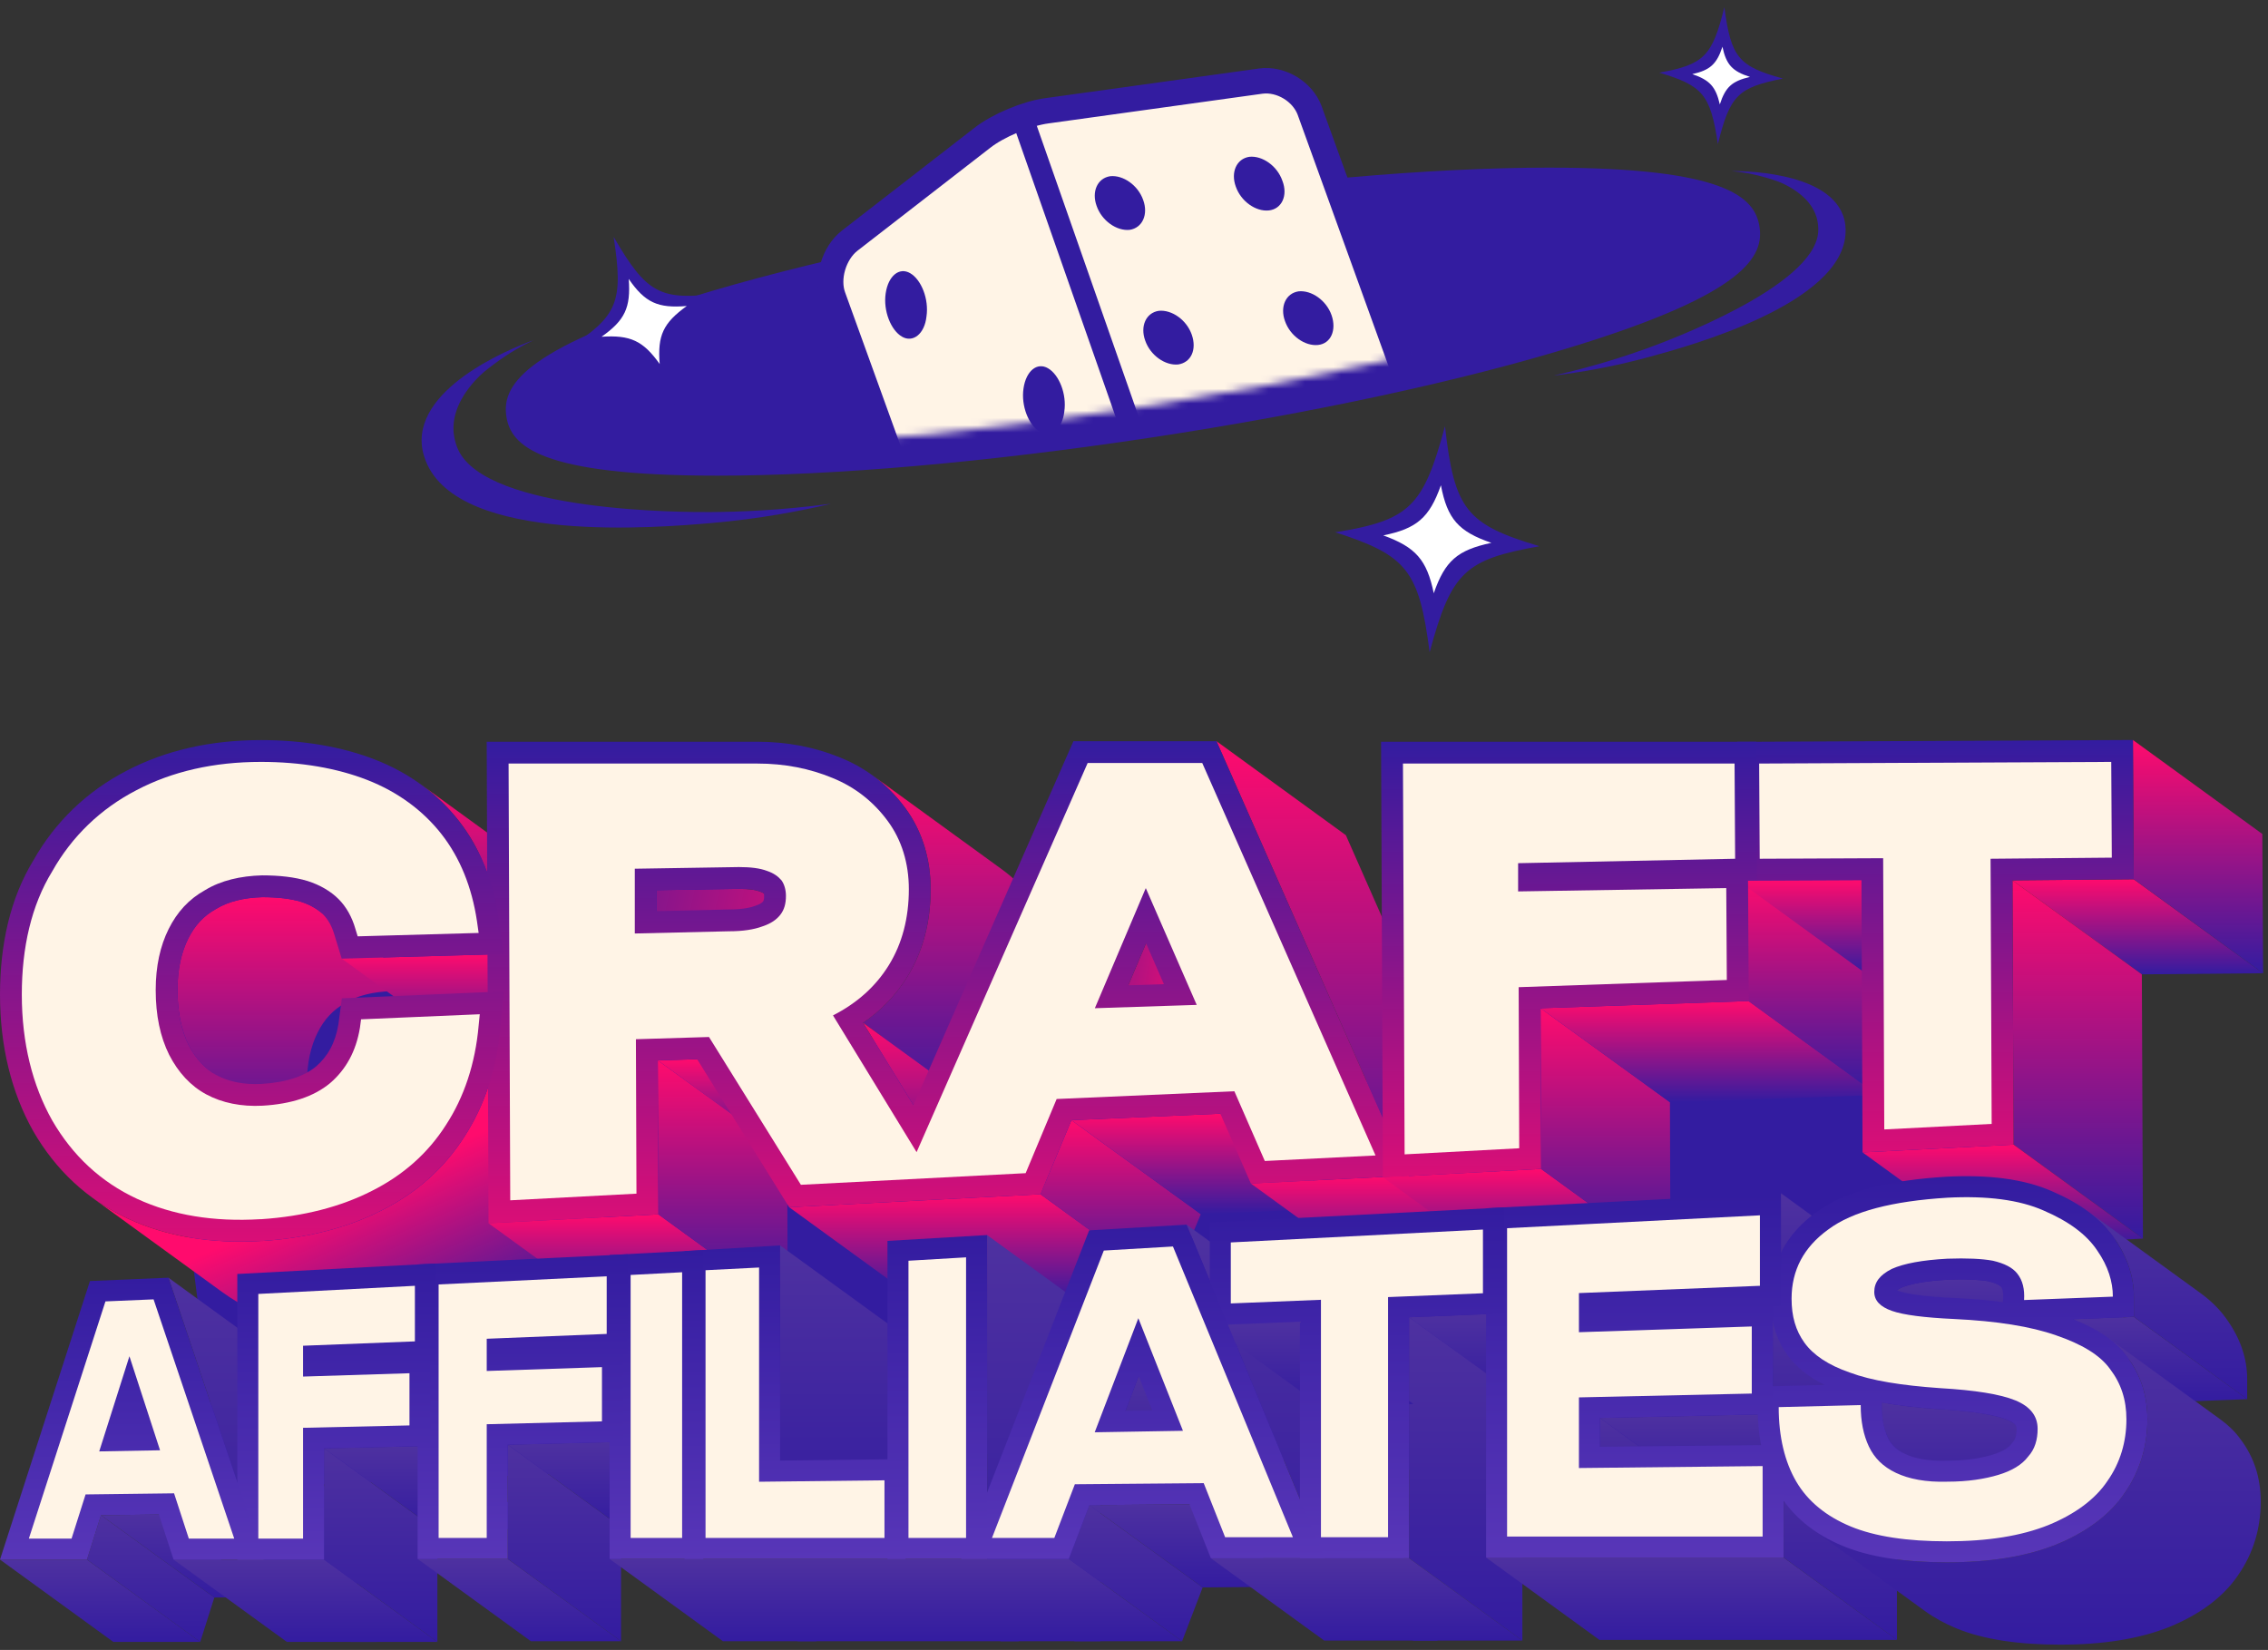 <svg width="312" height="227" viewBox="0 0 312 227" fill="none" xmlns="http://www.w3.org/2000/svg">
<rect x="0" y="0" width="312" height="227" fill="#333333" stroke="none"/>
<path d="M102.026 121.268L26.969 113.026L19 138.017L25 161.823L30.5 204.823L154.103 199.252L247.116 206.095L260.128 206.351L284.202 208.823L292.5 179.823L266.132 142.979L263.167 111.165L250.936 106.823L198.712 126.211L182.643 159.817L144.095 130.13L107.586 149.803L102.026 121.268Z" fill="#331CA0"/>
<path d="M29.792 125.016C31.37 124.055 33.505 123.508 36.088 123.435C38.285 123.438 40.036 123.655 41.422 124.075C42.353 124.374 43.135 124.775 43.756 125.226L61.552 138.155C60.931 137.705 60.149 137.305 59.221 137.007C57.834 136.586 56.084 136.369 53.886 136.366C51.304 136.439 49.168 136.986 47.59 137.948L47.483 138.01C45.819 138.931 44.6 140.244 43.684 142.083C42.764 143.928 42.218 146.251 42.218 149.134C42.218 152.267 42.771 154.733 43.752 156.711C44.558 158.272 45.551 159.456 46.699 160.291L28.901 147.36C27.752 146.525 26.76 145.341 25.954 143.78C24.973 141.802 24.42 139.335 24.42 136.202C24.42 133.32 24.966 130.996 25.885 129.152C26.802 127.312 28.02 126 29.684 125.079L29.792 125.016Z" fill="url(#paint0_linear_14651_4917)"/>
<path d="M57.947 107.958C59.9 109.378 61.631 111.04 63.099 112.916C66.023 116.65 67.82 121.196 68.58 126.283L86.378 139.214C85.618 134.127 83.821 129.581 80.897 125.847C79.426 123.968 77.692 122.303 75.734 120.881L57.947 107.958Z" fill="url(#paint1_linear_14651_4917)"/>
<path d="M47.006 131.886L69.288 131.262L87.087 144.194L64.804 144.818L47.006 131.886Z" fill="url(#paint2_linear_14651_4917)"/>
<path d="M69.289 131.262L68.582 126.293L86.38 139.225L87.088 144.194L69.289 131.262Z" fill="url(#paint3_linear_14651_4917)"/>
<path d="M68.832 141.376C68.328 147.081 66.644 152.136 63.878 156.391C61.098 160.747 57.278 164.128 52.495 166.53C47.814 168.919 42.299 170.321 36.171 170.731L35.906 170.737C29.121 171.135 22.988 170.15 17.605 167.663C15.863 166.856 14.246 165.907 12.752 164.822L30.55 177.753C32.044 178.838 33.662 179.788 35.404 180.595C41.316 183.326 47.551 183.823 53.969 183.662C60.098 183.252 65.613 181.851 70.294 179.461C75.076 177.06 78.896 173.678 81.677 169.322C84.442 165.067 86.126 160.012 86.631 154.307L68.832 141.376Z" fill="url(#paint4_linear_14651_4917)"/>
<path d="M101.669 122.293L90.328 122.474V125.36L108.126 138.292V135.405L119.467 135.224C120.924 135.226 121.777 135.375 122.251 135.557L122.315 135.582L122.379 135.603C122.594 135.675 122.726 135.748 122.809 135.804L105.01 122.872C104.928 122.817 104.796 122.744 104.581 122.672L104.516 122.651L104.453 122.626C103.979 122.444 103.127 122.294 101.669 122.293Z" fill="url(#paint5_linear_14651_4917)"/>
<path d="M90.49 145.888L95.897 145.724L113.695 158.656L108.289 158.819L90.49 145.888Z" fill="url(#paint6_linear_14651_4917)"/>
<path d="M67.205 168.301L90.567 167.072L108.366 180.003L85.004 181.233L67.205 168.301Z" fill="url(#paint7_linear_14651_4917)"/>
<path d="M90.566 167.072L90.49 145.888L108.289 158.819L108.365 180.003L90.566 167.072Z" fill="url(#paint8_linear_14651_4917)"/>
<path d="M124.549 111.195C123.286 109.477 121.783 107.952 120.031 106.678L137.82 119.603C139.576 120.878 141.082 122.405 142.347 124.126C144.672 127.287 145.824 131.126 145.824 135.271C145.824 139.703 144.797 143.767 142.638 147.276C141.054 149.851 138.992 151.964 136.532 153.656L118.733 140.725C121.193 139.032 123.255 136.92 124.839 134.345C126.999 130.836 128.026 126.772 128.026 122.339C128.026 118.195 126.873 114.356 124.549 111.195Z" fill="url(#paint9_linear_14651_4917)"/>
<path d="M125.657 152.05L118.733 140.725L136.532 153.656L143.455 164.981L125.657 152.05Z" fill="url(#paint10_linear_14651_4917)"/>
<path d="M108.562 166.095L143.136 164.307L160.934 177.238L126.361 179.026L108.562 166.095Z" fill="url(#paint11_linear_14651_4917)"/>
<path d="M155.209 135.562L157.66 129.781L175.458 142.713L173.007 148.493L155.209 135.562Z" fill="url(#paint12_linear_14651_4917)"/>
<path d="M143.135 164.307L147.393 154.117L165.191 167.048L160.933 177.238L143.135 164.307Z" fill="url(#paint13_linear_14651_4917)"/>
<path d="M147.394 154.117L167.881 153.224L185.679 166.155L165.192 167.048L147.394 154.117Z" fill="url(#paint14_linear_14651_4917)"/>
<path d="M193.733 161.749L167.345 101.975L185.143 114.906L211.531 174.681L193.733 161.749Z" fill="url(#paint15_linear_14651_4917)"/>
<path d="M172.075 162.832L193.733 161.749L211.531 174.681L189.874 175.764L172.075 162.832Z" fill="url(#paint16_linear_14651_4917)"/>
<path d="M190.242 161.982L212.003 160.825L229.802 173.757L208.041 174.913L190.242 161.982Z" fill="url(#paint17_linear_14651_4917)"/>
<path d="M238.982 102.066L239.093 121.164L256.892 134.095L256.781 114.997L238.982 102.066Z" fill="url(#paint18_linear_14651_4917)"/>
<path d="M212.003 160.825L211.927 138.717L229.725 151.648L229.801 173.757L212.003 160.825Z" fill="url(#paint19_linear_14651_4917)"/>
<path d="M211.927 138.717L240.57 137.726L258.368 150.658L229.725 151.648L211.927 138.717Z" fill="url(#paint20_linear_14651_4917)"/>
<path d="M240.1 137.434L240 120.823L257.798 133.754L257.898 150.366L240.1 137.434Z" fill="url(#paint21_linear_14651_4917)"/>
<path d="M239.094 121.164L256.072 121.088L273.87 134.019L256.892 134.095L239.094 121.164Z" fill="url(#paint22_linear_14651_4917)"/>
<path d="M276.846 121.123L293.529 120.971L311.327 133.902L294.644 134.054L276.846 121.123Z" fill="url(#paint23_linear_14651_4917)"/>
<path d="M293.53 120.971L293.419 101.809L311.217 114.74L311.328 133.902L293.53 120.971Z" fill="url(#paint24_linear_14651_4917)"/>
<path d="M276.997 157.479L276.846 121.123L294.644 134.054L294.796 170.41L276.997 157.479Z" fill="url(#paint25_linear_14651_4917)"/>
<path d="M256.225 158.549L276.998 157.479L294.797 170.41L274.023 171.481L256.225 158.549Z" fill="url(#paint26_linear_14651_4917)"/>
<path fill-rule="evenodd" clip-rule="evenodd" d="M167.345 101.975H147.667L125.657 152.05L118.734 140.725C121.194 139.032 123.256 136.92 124.84 134.345C126.999 130.836 128.027 126.772 128.027 122.339C128.027 118.195 126.874 114.356 124.549 111.195C122.338 108.186 119.391 105.771 115.654 104.255C112.15 102.804 108.333 102.051 104.158 102.051H66.953L67.205 168.301L90.567 167.072L90.491 145.888L95.898 145.724L108.563 166.095L143.136 164.307L147.394 154.117L167.881 153.224L172.076 162.832L193.733 161.749L167.345 101.975ZM104.453 122.626L104.517 122.65L104.581 122.672C104.797 122.744 104.928 122.817 105.011 122.872C105.035 122.889 105.058 122.906 105.081 122.924C105.102 123.002 105.12 123.114 105.12 123.253C105.12 123.854 105.003 123.986 104.991 124L104.99 124.001C104.888 124.131 104.668 124.364 103.972 124.596L103.92 124.613L103.868 124.633C103.098 124.921 101.963 125.127 100.275 125.127H100.24L90.329 125.36V122.474L101.669 122.293C103.127 122.294 103.979 122.444 104.453 122.626ZM160.111 135.402L155.21 135.562L157.661 129.781L160.111 135.402Z" fill="url(#paint27_linear_14651_4917)"/>
<path fill-rule="evenodd" clip-rule="evenodd" d="M276.846 121.123L293.529 120.971L293.419 101.809L238.982 102.065L239.093 121.164L256.071 121.088L256.224 158.549L276.998 157.479L276.846 121.123Z" fill="url(#paint28_linear_14651_4917)"/>
<path d="M29.792 125.016C31.37 124.055 33.505 123.508 36.088 123.435C38.286 123.438 40.036 123.655 41.422 124.075C42.741 124.499 43.764 125.127 44.449 125.815C45.12 126.488 45.663 127.416 46.01 128.635L46.019 128.664L47.006 131.886L69.289 131.262L68.582 126.293L68.58 126.283C67.82 121.196 66.023 116.65 63.099 112.916C60.194 109.205 56.261 106.328 51.612 104.514C47.023 102.723 41.689 101.823 35.893 101.823C28.986 101.823 22.769 103.227 17.401 106.047C11.954 108.868 7.588 113.067 4.593 118.37C1.382 123.621 0 130.015 0 136.824C0 143.947 1.57 150.292 4.565 155.615L4.574 155.631L4.583 155.647C7.66 160.966 11.983 165.059 17.605 167.663L17.608 167.664C22.991 170.151 29.121 171.135 35.906 170.737H36.071L36.171 170.731C42.299 170.321 47.814 168.92 52.495 166.53C57.278 164.128 61.097 160.747 63.878 156.391C66.644 152.136 68.328 147.081 68.832 141.376L69.328 136.397L47.027 137.352L46.548 140.961C46.108 143.554 45.046 145.369 43.476 146.727C41.888 148.036 39.498 148.92 35.958 149.13C33.48 149.259 31.414 148.794 29.806 147.929C28.269 147.103 26.965 145.738 25.954 143.78C24.973 141.802 24.42 139.335 24.42 136.202C24.42 133.32 24.966 130.996 25.885 129.152C26.802 127.313 28.02 126 29.684 125.079L29.739 125.049L29.792 125.016Z" fill="url(#paint29_linear_14651_4917)"/>
<path fill-rule="evenodd" clip-rule="evenodd" d="M241.712 121.09L241.601 102.051H189.987L190.242 161.982L212.003 160.825L211.927 138.717L240.57 137.726L240.47 121.115L241.712 121.09ZM208.917 135.819H208.917L208.993 157.981H208.993L208.917 135.819ZM238.618 105.051L238.695 118.151H238.695L238.619 105.051H238.618ZM237.552 134.829H237.552L237.476 122.187H237.476L237.552 134.829ZM208.841 118.76V122.644H208.841V118.76H208.841Z" fill="url(#paint30_linear_14651_4917)"/>
<path d="M238.618 105.051H193L193.228 158.819L208.993 157.981L208.917 135.819L237.552 134.829L237.476 122.187L208.841 122.644V118.76L238.695 118.151L238.618 105.051Z" fill="#FFF4E6"/>
<path d="M149.625 104.975L126.092 158.514L114.592 139.703C117.867 138.028 120.456 135.743 122.284 132.773C124.112 129.803 125.026 126.299 125.026 122.339C125.026 118.76 124.036 115.561 122.132 112.972C120.228 110.382 117.715 108.326 114.516 107.031C111.394 105.737 107.967 105.051 104.159 105.051C104.082 105.051 104.082 105.051 104.006 105.051H69.964L70.192 165.14L87.556 164.226L87.48 142.978L97.533 142.673L110.175 163.007L141.095 161.408L145.36 151.203L169.807 150.137L173.995 159.733L189.227 158.971L165.389 104.975H149.625ZM150.615 138.713L157.621 122.187L164.628 138.256L150.615 138.713ZM105.529 119.826C106.443 120.131 107.053 120.588 107.51 121.121C107.89 121.654 108.119 122.415 108.119 123.253C108.119 124.319 107.89 125.157 107.357 125.842C106.824 126.528 106.063 127.061 104.92 127.442C103.702 127.899 102.179 128.127 100.275 128.127L87.328 128.432V119.521L101.645 119.293C103.245 119.293 104.539 119.445 105.529 119.826Z" fill="#FFF4E6"/>
<path d="M290.512 117.998L290.436 104.823L242 105.051L242.076 118.15L259.059 118.074L259.212 155.392L273.986 154.63L273.834 118.15L290.512 117.998Z" fill="#FFF4E6"/>
<path d="M49.515 141.406C48.973 144.669 47.58 147.154 45.413 149.018C43.168 150.882 40.072 151.892 36.125 152.125C33.184 152.28 30.553 151.737 28.386 150.572C26.219 149.407 24.516 147.542 23.278 145.135C22.039 142.649 21.42 139.698 21.42 136.202C21.42 132.94 22.039 130.144 23.2 127.814C24.361 125.484 25.986 123.697 28.231 122.454C30.398 121.134 33.107 120.513 36.048 120.435C38.447 120.435 40.537 120.668 42.317 121.212C44.02 121.755 45.49 122.61 46.574 123.697C47.657 124.785 48.431 126.183 48.896 127.814L49.205 128.824L65.845 128.357L65.613 126.726C64.916 122.066 63.291 118.027 60.737 114.765C58.183 111.503 54.7 108.939 50.521 107.308C46.342 105.677 41.388 104.823 35.893 104.823C29.392 104.823 23.665 106.143 18.789 108.706C13.835 111.27 9.888 115.076 7.179 119.891C4.316 124.552 3 130.377 3 136.824C3 143.504 4.471 149.329 7.179 154.145C9.966 158.96 13.835 162.611 18.866 164.941C23.742 167.193 29.392 168.126 35.816 167.737C35.893 167.737 35.971 167.737 35.971 167.737C41.775 167.349 46.883 166.028 51.14 163.854C55.474 161.679 58.88 158.65 61.356 154.766C63.833 150.96 65.381 146.377 65.845 141.096L66 139.542L49.669 140.241L49.515 141.406Z" fill="#FFF4E6"/>
<path d="M0 214.574H11.959L27.546 225.898H15.587L0 214.574Z" fill="url(#paint31_linear_14651_4917)"/>
<path d="M11.959 214.574L13.896 208.47L29.483 219.794L27.546 225.898L11.959 214.574Z" fill="url(#paint32_linear_14651_4917)"/>
<path d="M13.896 208.47L21.858 208.371L37.444 219.696L29.483 219.795L13.896 208.47Z" fill="url(#paint33_linear_14651_4917)"/>
<path d="M36.246 214.574L23.172 175.79L38.759 187.115L51.833 225.899L36.246 214.574Z" fill="url(#paint34_linear_14651_4917)"/>
<path d="M23.877 214.574H36.246L51.833 225.898H39.464L23.877 214.574Z" fill="url(#paint35_linear_14651_4917)"/>
<path d="M32.647 214.574H44.581L60.167 225.899H48.233L32.647 214.574Z" fill="url(#paint36_linear_14651_4917)"/>
<path d="M44.58 214.574V199.266L60.167 210.591V225.899L44.58 214.574Z" fill="url(#paint37_linear_14651_4917)"/>
<path d="M44.58 199.267L59.219 198.938L74.806 210.263L60.167 210.591L44.58 199.267Z" fill="url(#paint38_linear_14651_4917)"/>
<path d="M57.448 214.481H69.849L85.436 225.805H73.035L57.448 214.481Z" fill="url(#paint39_linear_14651_4917)"/>
<path d="M69.849 214.48V198.767L85.436 210.092V225.805L69.849 214.48Z" fill="url(#paint40_linear_14651_4917)"/>
<path d="M69.849 198.768L85.7 198.371L101.287 209.696L85.436 210.092L69.849 198.768Z" fill="url(#paint41_linear_14651_4917)"/>
<path d="M83.861 214.481H96.728L112.315 225.805H99.448L83.861 214.481Z" fill="url(#paint42_linear_14651_4917)"/>
<path d="M107.314 200.939V171.347L122.901 182.671V212.263L107.314 200.939Z" fill="url(#paint43_linear_14651_4917)"/>
<path d="M94.168 214.481H124.564L140.151 225.805H109.755L94.168 214.481Z" fill="url(#paint44_linear_14651_4917)"/>
<path d="M135.789 214.481V169.923L151.376 181.247V225.805L135.789 214.481Z" fill="url(#paint45_linear_14651_4917)"/>
<path d="M122.084 214.481H135.79L151.377 225.805H137.671L122.084 214.481Z" fill="url(#paint46_linear_14651_4917)"/>
<path d="M154.822 194.095L156.645 189.328L172.232 200.652L170.409 205.419L154.822 194.095Z" fill="url(#paint47_linear_14651_4917)"/>
<path d="M132.236 214.481H147.03L162.617 225.805H147.823L132.236 214.481Z" fill="url(#paint48_linear_14651_4917)"/>
<path d="M147.029 214.481L149.858 207.08L165.445 218.405L162.616 225.805L147.029 214.481Z" fill="url(#paint49_linear_14651_4917)"/>
<path d="M149.859 207.08L163.634 206.964L179.221 218.289L165.446 218.405L149.859 207.08Z" fill="url(#paint50_linear_14651_4917)"/>
<path d="M182.181 214.387L163.244 168.49L178.831 179.814L197.768 225.712L182.181 214.387Z" fill="url(#paint51_linear_14651_4917)"/>
<path d="M166.574 214.387H182.181L197.768 225.712H182.161L166.574 214.387Z" fill="url(#paint52_linear_14651_4917)"/>
<path d="M193.838 181.232L206.892 180.706L222.479 192.03L209.425 192.557L193.838 181.232Z" fill="url(#paint53_linear_14651_4917)"/>
<path d="M193.838 214.388V181.232L209.425 192.557V225.712L193.838 214.388Z" fill="url(#paint54_linear_14651_4917)"/>
<path d="M178.828 214.387H193.839L209.426 225.712H194.415L178.828 214.387Z" fill="url(#paint55_linear_14651_4917)"/>
<path d="M166.426 182.337L178.827 181.837L194.414 193.162L182.013 193.662L166.426 182.337Z" fill="url(#paint56_linear_14651_4917)"/>
<path d="M220.099 199.054V195.084L235.686 206.408V210.379L220.099 199.054Z" fill="url(#paint57_linear_14651_4917)"/>
<path d="M244.994 179.68V164.166L260.581 175.49V191.005L244.994 179.68Z" fill="url(#paint58_linear_14651_4917)"/>
<path d="M220.099 195.083L243.876 194.557L259.463 205.881L235.686 206.408L220.099 195.083Z" fill="url(#paint59_linear_14651_4917)"/>
<path d="M243.875 194.556V179.725L259.462 191.05V205.881L243.875 194.556Z" fill="url(#paint60_linear_14651_4917)"/>
<path d="M204.435 214.294H245.367L260.954 225.619H220.022L204.435 214.294Z" fill="url(#paint61_linear_14651_4917)"/>
<path d="M245.367 214.294V198.786L260.954 210.111V225.619L245.367 214.294Z" fill="url(#paint62_linear_14651_4917)"/>
<path d="M273.557 176.283C272.375 176.07 270.51 175.974 268.037 176.062C264.763 176.24 262.692 176.672 261.495 177.188C261.241 177.318 261.065 177.432 260.946 177.522L276.533 188.846C276.652 188.756 276.828 188.643 277.082 188.512C278.279 187.996 280.35 187.565 283.624 187.386C286.097 187.299 287.962 187.395 289.144 187.607C290.051 187.827 290.484 188.059 290.679 188.201L275.093 176.877C274.898 176.735 274.464 176.502 273.557 176.283Z" fill="url(#paint63_linear_14651_4917)"/>
<path d="M258.861 193.315V192.96C261.186 193.378 263.798 193.665 266.679 193.867L266.696 193.868L266.714 193.869C271.532 194.147 274.564 194.694 276.137 195.337C276.519 195.494 276.783 195.646 276.963 195.777L292.549 207.101C292.369 206.97 292.105 206.818 291.724 206.662C290.151 206.018 287.119 205.472 282.302 205.194L282.283 205.193L282.265 205.191C279.384 204.989 276.773 204.702 274.448 204.285V204.64C274.448 206.556 274.767 207.981 275.292 209.097C275.603 209.758 276.044 210.323 276.698 210.798L261.111 199.474C260.457 198.998 260.016 198.433 259.705 197.772C259.18 196.656 258.861 195.231 258.861 193.315Z" fill="url(#paint64_linear_14651_4917)"/>
<path d="M285.184 181.497L293.548 181.178L309.135 192.502L300.771 192.822L285.184 181.497Z" fill="url(#paint65_linear_14651_4917)"/>
<path d="M287.134 166.591C288.644 167.689 289.914 168.951 290.903 170.428C292.687 173.001 293.549 175.705 293.549 178.396L293.549 181.178L309.136 192.502L309.136 189.72C309.136 187.03 308.274 184.325 306.49 181.753C305.499 180.273 304.226 179.008 302.712 177.909L287.134 166.591Z" fill="url(#paint66_linear_14651_4917)"/>
<path d="M292.611 186.656C291.876 185.637 290.957 184.756 289.896 183.984L305.476 195.303C306.54 196.076 307.461 196.96 308.197 197.981C310.079 200.466 311.001 203.317 311.001 206.598C311.001 210.208 310.012 213.68 307.884 216.717C305.788 219.842 302.43 222.199 298.461 223.827C294.286 225.497 289.326 226.272 283.401 226.272C277.813 226.272 272.905 225.605 269.049 223.998C267.494 223.35 266.064 222.564 264.784 221.635L249.197 210.31C250.477 211.24 251.907 212.025 253.462 212.673C257.318 214.28 262.226 214.947 267.814 214.947C273.739 214.947 278.699 214.172 282.874 212.502C286.843 210.874 290.201 208.518 292.297 205.392C294.425 202.355 295.413 198.884 295.413 195.273C295.413 191.992 294.492 189.141 292.611 186.656Z" fill="url(#paint67_linear_14651_4917)"/>
<path fill-rule="evenodd" clip-rule="evenodd" d="M285.183 181.497C288.289 182.715 290.932 184.328 292.61 186.656C294.492 189.141 295.413 191.992 295.413 195.273C295.413 198.884 294.424 202.355 292.296 205.392C290.201 208.518 286.866 210.864 282.897 212.493L282.885 212.498L282.873 212.502C278.699 214.172 273.738 214.947 267.813 214.947C262.225 214.947 257.318 214.28 253.461 212.673C249.64 211.081 246.58 208.657 244.62 205.313C242.715 202.064 241.799 198.079 241.799 193.595V190.776L251.039 190.546C248.875 189.492 247.12 188.133 245.889 186.429C244.254 184.164 243.57 181.581 243.57 178.676C243.57 173.779 245.738 169.767 249.783 166.837C253.848 163.8 260.065 162.371 267.728 161.898L267.743 161.897L267.757 161.896C273.383 161.605 278.368 162.16 282.307 163.907C286.024 165.516 288.989 167.572 290.902 170.428C292.686 173.001 293.548 175.705 293.548 178.396V181.178L285.183 181.497ZM275.229 177L275.242 177.016L275.254 177.031C275.406 177.221 275.624 177.635 275.559 178.682L275.53 179.147C273.507 178.883 271.32 178.698 268.976 178.586L268.97 178.586C264.854 178.399 262.358 178.03 261.222 177.629C261.117 177.592 261.025 177.556 260.946 177.522C261.065 177.432 261.24 177.318 261.494 177.188C262.691 176.672 264.763 176.24 268.036 176.062C270.509 175.974 272.375 176.07 273.557 176.283C274.85 176.596 275.18 176.936 275.229 177ZM258.861 193.315V192.96C261.186 193.378 263.798 193.665 266.679 193.867L266.696 193.868L266.714 193.869C271.532 194.147 274.564 194.694 276.137 195.337C276.849 195.629 277.149 195.907 277.266 196.056C277.351 196.164 277.418 196.294 277.418 196.579C277.418 197.584 277.177 198.114 276.864 198.458L276.772 198.558L276.691 198.668C276.358 199.111 275.604 199.691 274.069 200.151C272.498 200.622 270.449 200.962 267.907 200.962H267.861L267.816 200.963C265.168 201.046 263.316 200.624 262.057 200.028C260.85 199.456 260.147 198.712 259.705 197.772C259.18 196.656 258.861 195.231 258.861 193.315Z" fill="url(#paint68_linear_14651_4917)"/>
<path fill-rule="evenodd" clip-rule="evenodd" d="M244.994 164.166L204.435 166.232V214.294H245.367V198.786L220.098 199.054V195.083L243.876 194.557V179.725L244.994 179.68V164.166Z" fill="url(#paint69_linear_14651_4917)"/>
<path fill-rule="evenodd" clip-rule="evenodd" d="M206.893 180.706V166.124L166.427 168.19V182.337L178.828 181.837V214.388H193.839V181.232L206.893 180.706Z" fill="url(#paint70_linear_14651_4917)"/>
<path fill-rule="evenodd" clip-rule="evenodd" d="M149.827 169.279L132.236 214.481H147.03L149.859 207.08L163.633 206.964L166.574 214.387H182.181L163.244 168.49L149.827 169.279ZM156.645 189.328L158.509 194.033L154.823 194.095L156.645 189.328Z" fill="url(#paint71_linear_14651_4917)"/>
<path d="M135.79 214.481V169.923L122.084 170.729V214.481H135.79Z" fill="url(#paint72_linear_14651_4917)"/>
<path fill-rule="evenodd" clip-rule="evenodd" d="M107.314 200.939V171.347L94.168 172.13V214.481H124.564V200.742L107.314 200.939Z" fill="url(#paint73_linear_14651_4917)"/>
<path fill-rule="evenodd" clip-rule="evenodd" d="M96.727 214.481V171.993L83.86 172.67V214.481H96.727Z" fill="url(#paint74_linear_14651_4917)"/>
<path d="M57.448 214.481H69.849V198.768L85.7 198.371V186.326L86.353 186.3V172.565L57.448 173.964V214.481Z" fill="url(#paint75_linear_14651_4917)"/>
<path d="M32.645 214.574H44.58V199.267L59.219 198.938V187.359L59.965 187.33V173.836L32.645 175.279V214.574Z" fill="url(#paint76_linear_14651_4917)"/>
<path fill-rule="evenodd" clip-rule="evenodd" d="M0 214.574H11.959L13.896 208.47L21.857 208.371L23.877 214.574H36.247L23.172 175.79L12.374 176.246L0 214.574Z" fill="url(#paint77_linear_14651_4917)"/>
<path d="M277.51 175.226C276.858 174.387 275.739 173.827 274.154 173.454C272.662 173.174 270.517 173.081 267.906 173.174C264.456 173.361 261.939 173.827 260.26 174.573C258.582 175.412 257.836 176.438 257.836 177.743C257.836 178.955 258.675 179.795 260.26 180.354C261.845 180.914 264.736 181.287 268.839 181.473C274.713 181.753 279.375 182.499 282.825 183.711C286.368 184.923 288.886 186.415 290.285 188.373C291.777 190.331 292.523 192.569 292.523 195.273C292.523 198.35 291.683 201.241 289.912 203.758C288.233 206.276 285.436 208.327 281.8 209.819C278.07 211.311 273.501 212.057 267.813 212.057C262.405 212.057 257.929 211.404 254.572 210.006C251.216 208.607 248.698 206.556 247.113 203.852C245.528 201.147 244.688 197.697 244.688 193.595L255.971 193.315C255.971 195.553 256.344 197.418 257.09 199.003C257.836 200.588 259.048 201.8 260.82 202.639C262.591 203.479 264.922 203.945 267.906 203.852C270.703 203.852 273.035 203.479 274.899 202.919C276.764 202.36 278.163 201.52 279.002 200.402C279.935 199.376 280.308 198.07 280.308 196.579C280.308 194.807 279.282 193.501 277.231 192.662C275.179 191.823 271.729 191.264 266.881 190.984C261.566 190.611 257.463 189.958 254.479 188.839C251.495 187.814 249.444 186.415 248.232 184.737C247.02 183.058 246.46 181.1 246.46 178.676C246.46 174.759 248.139 171.589 251.495 169.165C254.852 166.647 260.353 165.249 267.906 164.782C273.314 164.503 277.79 165.062 281.147 166.554C284.597 168.046 287.021 169.818 288.513 172.055C290.005 174.2 290.658 176.345 290.658 178.396L278.443 178.862C278.536 177.37 278.256 176.158 277.51 175.226Z" fill="#FFF4E6"/>
<path d="M242.104 167.207V176.904L217.208 177.905V183.289L240.985 182.499V191.73L217.208 192.257V201.975L242.477 201.707V211.404H207.324V168.978L217.208 168.475L242.104 167.207Z" fill="#FFF4E6"/>
<path d="M204.003 177.93V169.165L169.316 170.937V179.329L181.718 178.829V211.498H190.949V178.456L204.003 177.93Z" fill="#FFF4E6"/>
<path fill-rule="evenodd" clip-rule="evenodd" d="M145.04 211.591H136.462L151.847 172.055L161.358 171.496L177.862 211.498H168.538L165.59 204.057L147.863 204.207L145.04 211.591ZM162.735 196.852L150.596 197.057L156.597 181.361L162.735 196.852Z" fill="#FFF4E6"/>
<path d="M132.899 172.988V211.591H124.974V173.454L132.899 172.988Z" fill="#FFF4E6"/>
<path d="M97.058 211.591V174.76L104.424 174.387V203.862L121.674 203.665V211.591H97.058Z" fill="#FFF4E6"/>
<path d="M93.838 175.039V211.591H86.751V175.412L93.838 175.039Z" fill="#FFF4E6"/>
<path d="M66.958 211.591H60.338V176.717L83.462 175.599V183.524L66.958 184.19V188.622L82.81 188.093V195.553L66.958 195.949V211.591Z" fill="#FFF4E6"/>
<path d="M41.69 211.684H35.536V178.023L57.075 176.904V184.55L41.69 185.15V189.392L56.33 188.933V196.113L41.69 196.441V211.684Z" fill="#FFF4E6"/>
<path fill-rule="evenodd" clip-rule="evenodd" d="M9.844 211.684H3.97L14.506 179.049L21.127 178.769L32.223 211.684H25.975L23.946 205.455L11.773 205.606L9.844 211.684ZM22.017 199.533L13.65 199.688L17.804 186.597L22.017 199.533Z" fill="#FFF4E6"/>
<path d="M242.05 31.213C241.44 27.183 237.52 23.063 213.07 23.063H213.02C196.87 23.063 175.71 24.923 153.44 28.293C131.17 31.663 110.41 36.143 94.98 40.923C71.58 48.163 69.05 53.263 69.66 57.293C70.27 61.323 74.19 65.443 98.64 65.443H98.69C114.84 65.443 136 63.583 158.27 60.213C180.54 56.843 201.3 52.363 216.73 47.583C240.13 40.343 242.66 35.243 242.05 31.213Z" fill="#331CA0"/>
<path d="M114.27 69.313C107.31 70.223 101.59 70.433 97.71 70.453C94.25 70.473 67.02 70.483 63.03 61.873C62.46 60.643 62.39 59.353 62.39 59.353C62.18 55.953 64.56 53.263 65.34 52.383C66.16 51.463 66.86 50.923 67.94 50.113C70.07 48.503 72.03 47.453 73.42 46.793C72.18 47.233 58.08 52.353 58 60.523C57.99 61.903 58.38 62.923 58.58 63.443C63.13 74.953 90.74 72.573 97.84 71.963C104.53 71.383 110.13 70.303 114.26 69.323L114.27 69.313Z" fill="#331CA0"/>
<path d="M213.82 51.653C219.28 50.413 223.62 48.993 226.53 47.943C229.12 47.003 249.51 39.503 250.12 31.963C250.21 30.883 249.9 29.903 249.9 29.903C249.12 27.303 246.59 25.943 245.77 25.503C244.9 25.033 244.23 24.833 243.2 24.513C241.16 23.893 239.41 23.643 238.18 23.543C239.23 23.523 251.2 23.473 253.52 29.573C253.91 30.603 253.9 31.473 253.89 31.923C253.66 41.793 232.34 47.623 226.85 49.113C221.69 50.523 217.19 51.253 213.83 51.663L213.82 51.653Z" fill="#331CA0"/>
<mask id="mask0_14651_4917" style="mask-type:alpha" maskUnits="userSpaceOnUse" x="68" y="1" width="173" height="61">
<path d="M240.501 27.823C237.176 8.823 236.921 19.847 212.556 20.44L212.506 20.442C196.412 20.833 194 -1.177 152.501 2.323C115 5.485 108.501 25.823 95.263 39.315C72.101 46.373 64.774 34.883 70.387 54.603C76 74.323 243.825 46.823 240.501 27.823Z" fill="#331CA0"/>
</mask>
<g mask="url(#mask0_14651_4917)">
<path d="M180.15 15.163C179.17 12.583 176.23 10.803 173.47 11.153L144.01 15.243C141.25 15.603 137.24 17.293 135.11 18.983L116.86 33.133C114.72 34.823 113.66 38.293 114.63 40.873L127.63 76.833C128.61 79.413 131.55 81.193 134.31 80.843L163.77 76.753C166.53 76.393 170.54 74.703 172.67 73.013L190.92 58.863C193.06 57.173 194.12 53.703 193.15 51.123L180.15 15.163Z" fill="#FFF4E6" stroke="#331CA0" stroke-width="3.5" stroke-miterlimit="10"/>
<path d="M176.41 24.863C175.7 22.813 173.65 21.393 171.87 21.573C170.09 21.843 169.29 23.713 170 25.663C170.71 27.713 172.76 29.133 174.54 28.953C176.32 28.773 177.21 26.903 176.41 24.863Z" fill="#331CA0"/>
<path d="M157.27 27.533C156.56 25.483 154.51 24.063 152.73 24.243C150.95 24.513 150.15 26.383 150.86 28.333C151.57 30.383 153.62 31.803 155.4 31.623C157.18 31.353 157.98 29.483 157.27 27.533Z" fill="#331CA0"/>
<path d="M183.18 43.373C182.47 41.323 180.42 39.903 178.64 40.083C176.86 40.353 176.06 42.223 176.77 44.173C177.48 46.223 179.53 47.643 181.31 47.463C183.09 47.283 183.89 45.413 183.18 43.373Z" fill="#331CA0"/>
<path d="M163.95 46.053C163.24 44.003 161.19 42.583 159.41 42.763C157.63 43.033 156.83 44.903 157.54 46.853C158.25 48.903 160.3 50.323 162.08 50.143C163.86 49.873 164.66 48.093 163.95 46.053Z" fill="#331CA0"/>
<path d="M121.841 40.353C121.481 42.753 122.551 45.423 124.071 46.313C125.581 47.203 127.191 45.953 127.451 43.553C127.811 41.153 126.741 38.483 125.221 37.593C123.711 36.703 122.191 37.953 121.841 40.353Z" fill="#331CA0"/>
<path d="M140.801 53.433C140.441 55.833 141.511 58.503 143.031 59.393C144.541 60.283 146.151 59.033 146.411 56.633C146.771 54.233 145.701 51.563 144.181 50.673C142.671 49.783 141.151 51.033 140.801 53.433Z" fill="#331CA0"/>
<path d="M140.63 16.143L155.5 58.603" stroke="#331CA0" stroke-width="3" stroke-linecap="round" stroke-linejoin="round"/>
</g>
<path d="M84.418 32.592C85.782 41.535 85.023 43.457 78.169 47.892C86.278 47.053 88.126 47.988 92.766 55.658C91.402 46.715 92.221 44.928 99.015 40.358C90.831 41.391 88.983 40.456 84.418 32.592Z" fill="#331CA0"/>
<path d="M90.759 50.092C88.466 46.873 86.715 46.069 82.751 46.331C85.959 44.071 86.791 42.332 86.492 38.378C88.739 41.636 90.498 42.438 94.478 42.1C91.239 44.441 90.432 46.132 90.752 50.094L90.759 50.092Z" fill="white"/>
<path d="M237.215 0.992C235.541 7.737 234.435 8.875 228.264 9.996C234.263 11.797 235.297 13.005 236.322 19.815C237.996 13.07 239.105 12.044 245.273 10.81C239.164 9.126 238.13 7.917 237.215 0.992Z" fill="#331CA0"/>
<path d="M236.591 14.373C236.03 11.917 235.197 11.014 232.8 10.197C235.242 9.654 236.158 8.834 236.95 6.434C237.474 8.902 238.313 9.805 240.737 10.582C238.258 11.165 237.369 11.962 236.586 14.372L236.591 14.373Z" fill="white"/>
<path d="M198.782 58.641C195.786 69.74 193.918 71.585 183.676 73.231C193.535 76.41 195.204 78.444 196.67 89.741C199.666 78.642 201.535 76.984 211.777 75.151C201.731 72.159 200.061 70.125 198.782 58.641Z" fill="#331CA0"/>
<path d="M197.241 81.637C196.285 77.01 194.756 75.285 190.292 73.66C194.892 72.734 196.641 71.233 198.22 66.762C199.108 71.41 200.646 73.136 205.164 74.685C200.491 75.686 198.793 77.146 197.232 81.636L197.241 81.637Z" fill="white"/>
<defs>
<linearGradient id="paint0_linear_14651_4917" x1="42.987" y1="123.435" x2="42.987" y2="160.291" gradientUnits="userSpaceOnUse">
<stop stop-color="#FF0B6D"/>
<stop offset="1" stop-color="#331CA0"/>
</linearGradient>
<linearGradient id="paint1_linear_14651_4917" x1="72.157" y1="107.95" x2="72.157" y2="139.214" gradientUnits="userSpaceOnUse">
<stop stop-color="#FF0B6D"/>
<stop offset="1" stop-color="#331CA0"/>
</linearGradient>
<linearGradient id="paint2_linear_14651_4917" x1="67.046" y1="131.262" x2="67.046" y2="144.818" gradientUnits="userSpaceOnUse">
<stop stop-color="#FF0B6D"/>
<stop offset="1" stop-color="#331CA0"/>
</linearGradient>
<linearGradient id="paint3_linear_14651_4917" x1="77.835" y1="126.293" x2="77.835" y2="144.194" gradientUnits="userSpaceOnUse">
<stop stop-color="#FF0B6D"/>
<stop offset="1" stop-color="#331CA0"/>
</linearGradient>
<linearGradient id="paint4_linear_14651_4917" x1="55.989" y1="160.242" x2="66.25" y2="183.661" gradientUnits="userSpaceOnUse">
<stop stop-color="#FF0B6D"/>
<stop offset="1" stop-color="#331CA0"/>
</linearGradient>
<linearGradient id="paint5_linear_14651_4917" x1="122.809" y1="130.292" x2="67.5" y2="118.323" gradientUnits="userSpaceOnUse">
<stop stop-color="#FF0B6D"/>
<stop offset="1" stop-color="#331CA0"/>
</linearGradient>
<linearGradient id="paint6_linear_14651_4917" x1="102.093" y1="145.724" x2="102.093" y2="158.819" gradientUnits="userSpaceOnUse">
<stop stop-color="#FF0B6D"/>
<stop offset="1" stop-color="#331CA0"/>
</linearGradient>
<linearGradient id="paint7_linear_14651_4917" x1="87.785" y1="167.072" x2="87.785" y2="181.233" gradientUnits="userSpaceOnUse">
<stop stop-color="#FF0B6D"/>
<stop offset="1" stop-color="#331CA0"/>
</linearGradient>
<linearGradient id="paint8_linear_14651_4917" x1="99.427" y1="145.888" x2="99.427" y2="180.003" gradientUnits="userSpaceOnUse">
<stop stop-color="#FF0B6D"/>
<stop offset="1" stop-color="#331CA0"/>
</linearGradient>
<linearGradient id="paint9_linear_14651_4917" x1="132.279" y1="106.672" x2="132.279" y2="153.656" gradientUnits="userSpaceOnUse">
<stop stop-color="#FF0B6D"/>
<stop offset="1" stop-color="#331CA0"/>
</linearGradient>
<linearGradient id="paint10_linear_14651_4917" x1="131.094" y1="140.725" x2="131.094" y2="164.981" gradientUnits="userSpaceOnUse">
<stop stop-color="#FF0B6D"/>
<stop offset="1" stop-color="#331CA0"/>
</linearGradient>
<linearGradient id="paint11_linear_14651_4917" x1="134.748" y1="164.307" x2="134.748" y2="179.026" gradientUnits="userSpaceOnUse">
<stop stop-color="#FF0B6D"/>
<stop offset="1" stop-color="#331CA0"/>
</linearGradient>
<linearGradient id="paint12_linear_14651_4917" x1="166" y1="136.823" x2="139.756" y2="132.424" gradientUnits="userSpaceOnUse">
<stop stop-color="#FF0B6D"/>
<stop offset="1" stop-color="#331CA0"/>
</linearGradient>
<linearGradient id="paint13_linear_14651_4917" x1="154.163" y1="154.117" x2="154.163" y2="177.238" gradientUnits="userSpaceOnUse">
<stop stop-color="#FF0B6D"/>
<stop offset="1" stop-color="#331CA0"/>
</linearGradient>
<linearGradient id="paint14_linear_14651_4917" x1="166.536" y1="153.224" x2="166.536" y2="167.048" gradientUnits="userSpaceOnUse">
<stop stop-color="#FF0B6D"/>
<stop offset="1" stop-color="#331CA0"/>
</linearGradient>
<linearGradient id="paint15_linear_14651_4917" x1="189.438" y1="101.975" x2="189.438" y2="174.681" gradientUnits="userSpaceOnUse">
<stop stop-color="#FF0B6D"/>
<stop offset="1" stop-color="#331CA0"/>
</linearGradient>
<linearGradient id="paint16_linear_14651_4917" x1="191.803" y1="161.749" x2="191.803" y2="175.764" gradientUnits="userSpaceOnUse">
<stop stop-color="#FF0B6D"/>
<stop offset="1" stop-color="#331CA0"/>
</linearGradient>
<linearGradient id="paint17_linear_14651_4917" x1="210.022" y1="160.825" x2="210.022" y2="174.913" gradientUnits="userSpaceOnUse">
<stop stop-color="#FF0B6D"/>
<stop offset="1" stop-color="#331CA0"/>
</linearGradient>
<linearGradient id="paint18_linear_14651_4917" x1="247.937" y1="102.066" x2="247.937" y2="134.095" gradientUnits="userSpaceOnUse">
<stop stop-color="#FF0B6D"/>
<stop offset="1" stop-color="#331CA0"/>
</linearGradient>
<linearGradient id="paint19_linear_14651_4917" x1="220.864" y1="138.717" x2="220.864" y2="173.757" gradientUnits="userSpaceOnUse">
<stop stop-color="#FF0B6D"/>
<stop offset="1" stop-color="#331CA0"/>
</linearGradient>
<linearGradient id="paint20_linear_14651_4917" x1="235.147" y1="137.726" x2="235.147" y2="151.648" gradientUnits="userSpaceOnUse">
<stop stop-color="#FF0B6D"/>
<stop offset="1" stop-color="#331CA0"/>
</linearGradient>
<linearGradient id="paint21_linear_14651_4917" x1="248.949" y1="120.823" x2="248.949" y2="150.366" gradientUnits="userSpaceOnUse">
<stop stop-color="#FF0B6D"/>
<stop offset="1" stop-color="#331CA0"/>
</linearGradient>
<linearGradient id="paint22_linear_14651_4917" x1="256.482" y1="121.088" x2="256.482" y2="134.095" gradientUnits="userSpaceOnUse">
<stop stop-color="#FF0B6D"/>
<stop offset="1" stop-color="#331CA0"/>
</linearGradient>
<linearGradient id="paint23_linear_14651_4917" x1="294.087" y1="120.971" x2="294.087" y2="134.054" gradientUnits="userSpaceOnUse">
<stop stop-color="#FF0B6D"/>
<stop offset="1" stop-color="#331CA0"/>
</linearGradient>
<linearGradient id="paint24_linear_14651_4917" x1="302.374" y1="101.809" x2="302.374" y2="133.902" gradientUnits="userSpaceOnUse">
<stop stop-color="#FF0B6D"/>
<stop offset="1" stop-color="#331CA0"/>
</linearGradient>
<linearGradient id="paint25_linear_14651_4917" x1="285.821" y1="121.123" x2="285.821" y2="170.41" gradientUnits="userSpaceOnUse">
<stop stop-color="#FF0B6D"/>
<stop offset="1" stop-color="#331CA0"/>
</linearGradient>
<linearGradient id="paint26_linear_14651_4917" x1="275.511" y1="157.479" x2="275.511" y2="171.481" gradientUnits="userSpaceOnUse">
<stop stop-color="#FF0B6D"/>
<stop offset="1" stop-color="#331CA0"/>
</linearGradient>
<linearGradient id="paint27_linear_14651_4917" x1="129.807" y1="102.005" x2="129.807" y2="183.182" gradientUnits="userSpaceOnUse">
<stop stop-color="#331CA0"/>
<stop offset="1" stop-color="#FF0B6D"/>
</linearGradient>
<linearGradient id="paint28_linear_14651_4917" x1="266.025" y1="101.834" x2="266.025" y2="171.28" gradientUnits="userSpaceOnUse">
<stop stop-color="#331CA0"/>
<stop offset="1" stop-color="#FF0B6D"/>
</linearGradient>
<linearGradient id="paint29_linear_14651_4917" x1="34.371" y1="101.854" x2="34.371" y2="186.304" gradientUnits="userSpaceOnUse">
<stop stop-color="#331CA0"/>
<stop offset="1" stop-color="#FF0B6D"/>
</linearGradient>
<linearGradient id="paint30_linear_14651_4917" x1="215.631" y1="102.078" x2="215.631" y2="175.428" gradientUnits="userSpaceOnUse">
<stop stop-color="#331CA0"/>
<stop offset="1" stop-color="#FF0B6D"/>
</linearGradient>
<linearGradient id="paint31_linear_14651_4917" x1="13.773" y1="214.574" x2="13.773" y2="225.898" gradientUnits="userSpaceOnUse">
<stop stop-color="#4E31A0"/>
<stop offset="1" stop-color="#331CA0"/>
</linearGradient>
<linearGradient id="paint32_linear_14651_4917" x1="20.721" y1="208.47" x2="20.721" y2="225.898" gradientUnits="userSpaceOnUse">
<stop stop-color="#4E31A0"/>
<stop offset="1" stop-color="#331CA0"/>
</linearGradient>
<linearGradient id="paint33_linear_14651_4917" x1="25.671" y1="208.371" x2="25.671" y2="219.795" gradientUnits="userSpaceOnUse">
<stop stop-color="#4E31A0"/>
<stop offset="1" stop-color="#331CA0"/>
</linearGradient>
<linearGradient id="paint34_linear_14651_4917" x1="37.503" y1="175.79" x2="37.503" y2="225.899" gradientUnits="userSpaceOnUse">
<stop stop-color="#4E31A0"/>
<stop offset="1" stop-color="#331CA0"/>
</linearGradient>
<linearGradient id="paint35_linear_14651_4917" x1="37.855" y1="214.574" x2="37.855" y2="225.898" gradientUnits="userSpaceOnUse">
<stop stop-color="#4E31A0"/>
<stop offset="1" stop-color="#331CA0"/>
</linearGradient>
<linearGradient id="paint36_linear_14651_4917" x1="46.407" y1="214.574" x2="46.407" y2="225.899" gradientUnits="userSpaceOnUse">
<stop stop-color="#4E31A0"/>
<stop offset="1" stop-color="#331CA0"/>
</linearGradient>
<linearGradient id="paint37_linear_14651_4917" x1="52.374" y1="199.266" x2="52.374" y2="225.899" gradientUnits="userSpaceOnUse">
<stop stop-color="#4E31A0"/>
<stop offset="1" stop-color="#331CA0"/>
</linearGradient>
<linearGradient id="paint38_linear_14651_4917" x1="59.693" y1="198.938" x2="59.693" y2="210.591" gradientUnits="userSpaceOnUse">
<stop stop-color="#4E31A0"/>
<stop offset="1" stop-color="#331CA0"/>
</linearGradient>
<linearGradient id="paint39_linear_14651_4917" x1="71.442" y1="214.481" x2="71.442" y2="225.805" gradientUnits="userSpaceOnUse">
<stop stop-color="#4E31A0"/>
<stop offset="1" stop-color="#331CA0"/>
</linearGradient>
<linearGradient id="paint40_linear_14651_4917" x1="77.642" y1="198.767" x2="77.642" y2="225.805" gradientUnits="userSpaceOnUse">
<stop stop-color="#4E31A0"/>
<stop offset="1" stop-color="#331CA0"/>
</linearGradient>
<linearGradient id="paint41_linear_14651_4917" x1="85.568" y1="198.371" x2="85.568" y2="210.092" gradientUnits="userSpaceOnUse">
<stop stop-color="#4E31A0"/>
<stop offset="1" stop-color="#331CA0"/>
</linearGradient>
<linearGradient id="paint42_linear_14651_4917" x1="98.088" y1="214.481" x2="98.088" y2="225.805" gradientUnits="userSpaceOnUse">
<stop stop-color="#4E31A0"/>
<stop offset="1" stop-color="#331CA0"/>
</linearGradient>
<linearGradient id="paint43_linear_14651_4917" x1="115.108" y1="171.347" x2="115.108" y2="212.263" gradientUnits="userSpaceOnUse">
<stop stop-color="#4E31A0"/>
<stop offset="1" stop-color="#331CA0"/>
</linearGradient>
<linearGradient id="paint44_linear_14651_4917" x1="117.16" y1="214.481" x2="117.16" y2="225.805" gradientUnits="userSpaceOnUse">
<stop stop-color="#4E31A0"/>
<stop offset="1" stop-color="#331CA0"/>
</linearGradient>
<linearGradient id="paint45_linear_14651_4917" x1="143.583" y1="169.923" x2="143.583" y2="225.805" gradientUnits="userSpaceOnUse">
<stop stop-color="#4E31A0"/>
<stop offset="1" stop-color="#331CA0"/>
</linearGradient>
<linearGradient id="paint46_linear_14651_4917" x1="136.73" y1="214.481" x2="136.73" y2="225.805" gradientUnits="userSpaceOnUse">
<stop stop-color="#4E31A0"/>
<stop offset="1" stop-color="#331CA0"/>
</linearGradient>
<linearGradient id="paint47_linear_14651_4917" x1="163.527" y1="189.328" x2="163.527" y2="205.419" gradientUnits="userSpaceOnUse">
<stop stop-color="#4E31A0"/>
<stop offset="1" stop-color="#331CA0"/>
</linearGradient>
<linearGradient id="paint48_linear_14651_4917" x1="147.426" y1="214.481" x2="147.426" y2="225.805" gradientUnits="userSpaceOnUse">
<stop stop-color="#4E31A0"/>
<stop offset="1" stop-color="#331CA0"/>
</linearGradient>
<linearGradient id="paint49_linear_14651_4917" x1="156.237" y1="207.08" x2="156.237" y2="225.805" gradientUnits="userSpaceOnUse">
<stop stop-color="#4E31A0"/>
<stop offset="1" stop-color="#331CA0"/>
</linearGradient>
<linearGradient id="paint50_linear_14651_4917" x1="164.54" y1="206.964" x2="164.54" y2="218.405" gradientUnits="userSpaceOnUse">
<stop stop-color="#4E31A0"/>
<stop offset="1" stop-color="#331CA0"/>
</linearGradient>
<linearGradient id="paint51_linear_14651_4917" x1="180.506" y1="168.49" x2="180.506" y2="225.712" gradientUnits="userSpaceOnUse">
<stop stop-color="#4E31A0"/>
<stop offset="1" stop-color="#331CA0"/>
</linearGradient>
<linearGradient id="paint52_linear_14651_4917" x1="182.171" y1="214.387" x2="182.171" y2="225.712" gradientUnits="userSpaceOnUse">
<stop stop-color="#4E31A0"/>
<stop offset="1" stop-color="#331CA0"/>
</linearGradient>
<linearGradient id="paint53_linear_14651_4917" x1="208.158" y1="180.706" x2="208.158" y2="192.557" gradientUnits="userSpaceOnUse">
<stop stop-color="#4E31A0"/>
<stop offset="1" stop-color="#331CA0"/>
</linearGradient>
<linearGradient id="paint54_linear_14651_4917" x1="201.631" y1="181.232" x2="201.631" y2="225.712" gradientUnits="userSpaceOnUse">
<stop stop-color="#4E31A0"/>
<stop offset="1" stop-color="#331CA0"/>
</linearGradient>
<linearGradient id="paint55_linear_14651_4917" x1="194.127" y1="214.387" x2="194.127" y2="225.712" gradientUnits="userSpaceOnUse">
<stop stop-color="#4E31A0"/>
<stop offset="1" stop-color="#331CA0"/>
</linearGradient>
<linearGradient id="paint56_linear_14651_4917" x1="180.42" y1="181.837" x2="180.42" y2="193.662" gradientUnits="userSpaceOnUse">
<stop stop-color="#4E31A0"/>
<stop offset="1" stop-color="#331CA0"/>
</linearGradient>
<linearGradient id="paint57_linear_14651_4917" x1="227.892" y1="195.084" x2="227.892" y2="210.379" gradientUnits="userSpaceOnUse">
<stop stop-color="#4E31A0"/>
<stop offset="1" stop-color="#331CA0"/>
</linearGradient>
<linearGradient id="paint58_linear_14651_4917" x1="252.788" y1="164.166" x2="252.788" y2="191.005" gradientUnits="userSpaceOnUse">
<stop stop-color="#4E31A0"/>
<stop offset="1" stop-color="#331CA0"/>
</linearGradient>
<linearGradient id="paint59_linear_14651_4917" x1="239.781" y1="194.557" x2="239.781" y2="206.408" gradientUnits="userSpaceOnUse">
<stop stop-color="#4E31A0"/>
<stop offset="1" stop-color="#331CA0"/>
</linearGradient>
<linearGradient id="paint60_linear_14651_4917" x1="251.668" y1="179.725" x2="251.668" y2="205.881" gradientUnits="userSpaceOnUse">
<stop stop-color="#4E31A0"/>
<stop offset="1" stop-color="#331CA0"/>
</linearGradient>
<linearGradient id="paint61_linear_14651_4917" x1="232.694" y1="214.294" x2="232.694" y2="225.619" gradientUnits="userSpaceOnUse">
<stop stop-color="#4E31A0"/>
<stop offset="1" stop-color="#331CA0"/>
</linearGradient>
<linearGradient id="paint62_linear_14651_4917" x1="253.161" y1="198.786" x2="253.161" y2="225.619" gradientUnits="userSpaceOnUse">
<stop stop-color="#4E31A0"/>
<stop offset="1" stop-color="#331CA0"/>
</linearGradient>
<linearGradient id="paint63_linear_14651_4917" x1="275.813" y1="176.029" x2="275.813" y2="188.846" gradientUnits="userSpaceOnUse">
<stop stop-color="#4E31A0"/>
<stop offset="1" stop-color="#331CA0"/>
</linearGradient>
<linearGradient id="paint64_linear_14651_4917" x1="275.706" y1="192.96" x2="275.706" y2="210.798" gradientUnits="userSpaceOnUse">
<stop stop-color="#4E31A0"/>
<stop offset="1" stop-color="#331CA0"/>
</linearGradient>
<linearGradient id="paint65_linear_14651_4917" x1="297.159" y1="181.178" x2="297.159" y2="192.822" gradientUnits="userSpaceOnUse">
<stop stop-color="#4E31A0"/>
<stop offset="1" stop-color="#331CA0"/>
</linearGradient>
<linearGradient id="paint66_linear_14651_4917" x1="298.13" y1="166.585" x2="298.13" y2="192.502" gradientUnits="userSpaceOnUse">
<stop stop-color="#4E31A0"/>
<stop offset="1" stop-color="#331CA0"/>
</linearGradient>
<linearGradient id="paint67_linear_14651_4917" x1="280.099" y1="183.979" x2="280.099" y2="226.272" gradientUnits="userSpaceOnUse">
<stop stop-color="#4E31A0"/>
<stop offset="1" stop-color="#331CA0"/>
</linearGradient>
<linearGradient id="paint68_linear_14651_4917" x1="268.606" y1="161.823" x2="268.606" y2="214.947" gradientUnits="userSpaceOnUse">
<stop stop-color="#331CA0"/>
<stop offset="1" stop-color="#5836B8"/>
</linearGradient>
<linearGradient id="paint69_linear_14651_4917" x1="224.901" y1="164.166" x2="224.901" y2="214.294" gradientUnits="userSpaceOnUse">
<stop stop-color="#331CA0"/>
<stop offset="1" stop-color="#5836B8"/>
</linearGradient>
<linearGradient id="paint70_linear_14651_4917" x1="186.66" y1="166.124" x2="186.66" y2="214.388" gradientUnits="userSpaceOnUse">
<stop stop-color="#331CA0"/>
<stop offset="1" stop-color="#5836B8"/>
</linearGradient>
<linearGradient id="paint71_linear_14651_4917" x1="157.209" y1="168.49" x2="157.209" y2="214.481" gradientUnits="userSpaceOnUse">
<stop stop-color="#331CA0"/>
<stop offset="1" stop-color="#5836B8"/>
</linearGradient>
<linearGradient id="paint72_linear_14651_4917" x1="128.937" y1="169.923" x2="128.937" y2="214.481" gradientUnits="userSpaceOnUse">
<stop stop-color="#331CA0"/>
<stop offset="1" stop-color="#5836B8"/>
</linearGradient>
<linearGradient id="paint73_linear_14651_4917" x1="109.366" y1="171.347" x2="109.366" y2="214.481" gradientUnits="userSpaceOnUse">
<stop stop-color="#331CA0"/>
<stop offset="1" stop-color="#5836B8"/>
</linearGradient>
<linearGradient id="paint74_linear_14651_4917" x1="90.294" y1="171.993" x2="90.294" y2="214.481" gradientUnits="userSpaceOnUse">
<stop stop-color="#331CA0"/>
<stop offset="1" stop-color="#5836B8"/>
</linearGradient>
<linearGradient id="paint75_linear_14651_4917" x1="71.9" y1="172.565" x2="71.9" y2="214.481" gradientUnits="userSpaceOnUse">
<stop stop-color="#331CA0"/>
<stop offset="1" stop-color="#5836B8"/>
</linearGradient>
<linearGradient id="paint76_linear_14651_4917" x1="46.305" y1="173.836" x2="46.305" y2="214.574" gradientUnits="userSpaceOnUse">
<stop stop-color="#331CA0"/>
<stop offset="1" stop-color="#5836B8"/>
</linearGradient>
<linearGradient id="paint77_linear_14651_4917" x1="18.123" y1="175.79" x2="18.123" y2="214.574" gradientUnits="userSpaceOnUse">
<stop stop-color="#331CA0"/>
<stop offset="1" stop-color="#5836B8"/>
</linearGradient>
</defs>
</svg>
